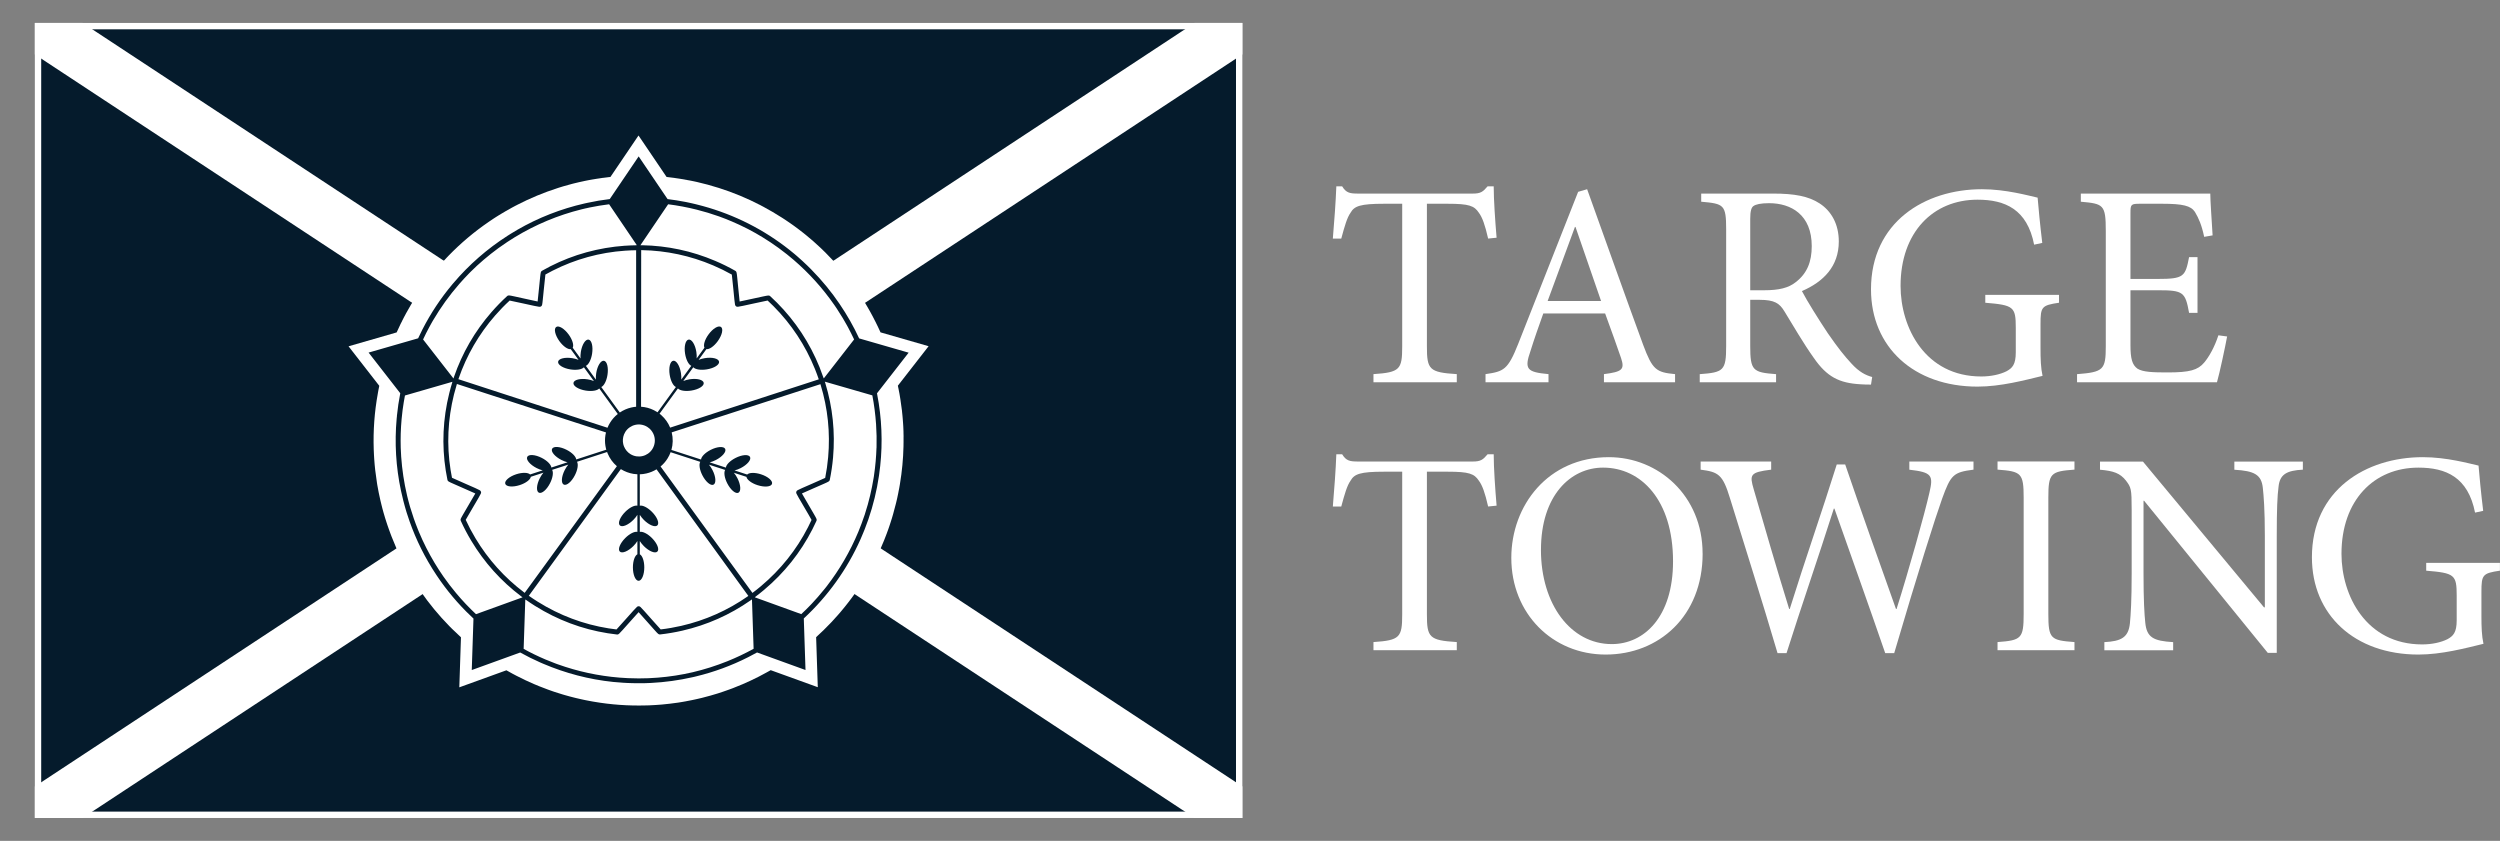 <?xml version="1.0" encoding="UTF-8"?> <svg xmlns="http://www.w3.org/2000/svg" xmlns:xlink="http://www.w3.org/1999/xlink" id="Layer_1" data-name="Layer 1" viewBox="0 0 786.37 264.5"><rect x="0" y="0" width="786.37" height="264.5" fill="#808080" stroke="none"/><defs><style> .cls-1 { fill: none; } .cls-2 { clip-path: url(#clippath); } .cls-3 { fill: #051b2c; } .cls-4 { fill: #fff; } </style><clipPath id="clippath"><rect class="cls-1" x="10.96" y="7.22" width="379.82" height="250.07"></rect></clipPath></defs><g><g><g><rect class="cls-3" x="11.96" y="8.22" width="377.82" height="248.07"></rect><path class="cls-4" d="M388.78,9.22V255.29H12.96V9.22H388.78m2-2H10.96v250.07H390.78V7.22h0Z"></path></g><g class="cls-2"><g><polygon class="cls-4" points="15.03 264.5 0 254.6 386.71 0 401.74 9.9 15.03 264.5"></polygon><polygon class="cls-4" points="401.74 254.6 386.71 264.5 0 9.9 15.03 0 401.74 254.6"></polygon></g></g></g><g><path class="cls-4" d="M284.22,137.33c0-.43-.02-.85-.03-1.28,0-.09,0-.18,0-.27-.01-.35-.03-.69-.04-1.04,0-.16-.01-.32-.02-.48-.02-.32-.04-.64-.06-.96-.01-.19-.02-.38-.04-.58-.02-.3-.04-.61-.07-.91-.02-.24-.04-.48-.06-.72,0-.11-.02-.21-.03-.32-.04-.45-.09-.9-.14-1.35v-.11c-.15-1.25-.32-2.5-.52-3.74l-.03-.17c-.06-.39-.13-.77-.19-1.16-.02-.14-.05-.27-.07-.41-.02-.1-.04-.21-.06-.31-.07-.4-.15-.79-.23-1.19-.03-.16-.06-.32-.1-.47-.04-.18-.07-.36-.11-.54l9.67-12.42-15.13-4.36c-.54-1.21-1.11-2.4-1.71-3.58l-.02-.03h0c-.19-.37-.38-.74-.57-1.11h0c-.2-.39-.41-.77-.61-1.15-.06-.12-.13-.23-.19-.35-.13-.23-.25-.45-.38-.68-.07-.12-.13-.23-.2-.35-.02-.04-.04-.08-.07-.12-.23-.4-.46-.8-.69-1.19-.06-.11-.13-.22-.19-.33-.2-.33-.4-.67-.61-1-.07-.12-.15-.24-.22-.36-.25-.4-.51-.8-.77-1.2-.13-.2-.26-.4-.4-.6-.13-.2-.26-.4-.4-.59-.17-.25-.34-.5-.51-.75-.09-.13-.18-.26-.27-.39-.2-.28-.4-.57-.6-.85-.03-.04-.06-.08-.09-.12-2.63-3.65-5.54-7.06-8.68-10.19-.15-.15-.29-.29-.44-.44-.09-.09-.19-.18-.28-.27-.31-.3-.63-.61-.94-.91l-.05-.05c-1.45-1.37-2.94-2.69-4.5-3.95l-.1-.08c-.27-.22-.54-.44-.82-.66-.07-.05-.14-.11-.21-.16-.24-.19-.48-.37-.72-.56-.1-.08-.21-.16-.31-.24-.21-.16-.41-.31-.62-.47-.14-.1-.28-.21-.42-.31-.17-.13-.35-.26-.53-.39-.18-.13-.35-.25-.53-.38-.14-.1-.28-.2-.43-.3-.21-.15-.43-.3-.64-.45-.11-.07-.22-.15-.33-.22-.25-.17-.5-.34-.75-.51-.07-.05-.15-.1-.22-.15-.29-.19-.58-.38-.88-.57l-.11-.07c-1.91-1.23-3.87-2.37-5.86-3.44-.22-.12-.43-.23-.65-.34h0s-.08-.04-.12-.07h0c-.06-.03-.13-.07-.19-.1-4.17-2.16-8.55-3.98-13.1-5.42h-.02c-2.23-.71-4.5-1.33-6.8-1.85h0c-.28-.06-.55-.12-.83-.18l-.13-.03c-.25-.05-.49-.1-.74-.15l-.1-.02c-.26-.05-.51-.1-.77-.15h-.08c-.25-.06-.51-.11-.76-.16h-.06c-.15-.04-.3-.07-.45-.09-.25-.04-.5-.09-.75-.13h-.07c-.1-.03-.21-.04-.32-.06-1.49-.24-2.98-.45-4.48-.61l-6.38-9.43-2.45-3.61h0l-8.83,13.04c-.24,.03-.47,.05-.71,.08-.05,0-.1,.01-.14,.02-.51,.06-1.02,.13-1.52,.19h-.08c-.36,.06-.73,.11-1.09,.17-.17,.02-.33,.05-.49,.07-.19,.03-.39,.06-.58,.09-.18,.03-.35,.06-.53,.09-.17,.03-.33,.06-.5,.08-.17,.03-.34,.06-.51,.09-.22,.04-.44,.08-.66,.12-.12,.02-.24,.05-.36,.07-.35,.07-.7,.14-1.05,.21-.07,.01-.14,.03-.21,.05-.37,.08-.73,.16-1.1,.24h0c-.07,.02-.13,.03-.2,.04h0c-.56,.13-1.12,.26-1.68,.4h0c-.22,.06-.45,.11-.67,.17h0c-.88,.23-1.76,.47-2.63,.73h0c-.13,.04-.27,.08-.4,.12h0c-.41,.12-.82,.25-1.23,.38h0c-.09,.03-.18,.06-.27,.09h0c-4.4,1.41-8.65,3.18-12.7,5.27h0l-.11,.06c-.11,.06-.23,.12-.34,.18h-.02c-.22,.13-.45,.24-.67,.36-.19,.1-.37,.2-.56,.3l-.13,.07c-.62,.34-1.24,.69-1.86,1.05-.07,.04-.14,.08-.2,.12-.25,.15-.51,.3-.76,.45-.14,.08-.28,.17-.42,.25-.21,.13-.42,.26-.63,.38-.19,.12-.37,.23-.56,.35-.17,.11-.34,.22-.51,.32-.24,.15-.47,.3-.71,.46-.13,.08-.25,.16-.37,.25-.32,.21-.64,.42-.95,.64-.04,.03-.08,.06-.13,.09-4.61,3.15-8.84,6.73-12.66,10.66-.11,.11-.22,.22-.32,.34-.11,.11-.22,.23-.33,.34-1.11,1.16-2.18,2.36-3.23,3.59-.04,.04-.07,.09-.11,.13-.29,.34-.57,.68-.85,1.03-.07,.09-.15,.18-.22,.27-.24,.3-.48,.6-.72,.9-.11,.14-.22,.28-.33,.42-.2,.25-.39,.51-.59,.77-.14,.19-.29,.38-.43,.57-.16,.21-.31,.42-.47,.64-.18,.24-.35,.48-.52,.72-.12,.17-.24,.34-.36,.51-.2,.29-.41,.58-.6,.87-.09,.13-.18,.26-.26,.39-.23,.34-.45,.67-.67,1.01-.06,.09-.12,.19-.18,.28-.25,.38-.49,.76-.73,1.15-.04,.06-.07,.11-.11,.17-.26,.43-.52,.85-.78,1.28l-.04,.07c-.52,.87-1.02,1.76-1.51,2.65l-.04,.08c-.08,.16-.17,.31-.25,.47-.14,.25-.27,.5-.4,.75h0c-.19,.38-.38,.75-.57,1.12h0v.03c-.17,.31-.32,.62-.48,.93h0c-.43,.88-.84,1.77-1.24,2.66h0l-15.13,4.37,9.67,12.43c-.03,.13-.05,.26-.08,.39-.05,.25-.1,.49-.15,.74,0,.05-.02,.1-.03,.15-.02,.12-.05,.25-.07,.37-.04,.21-.08,.41-.11,.62-.01,.06-.02,.13-.03,.19-1.04,5.72-1.48,11.59-1.28,17.52v.02c.02,.45,.04,.9,.06,1.35,0,.09,0,.18,.01,.26,.02,.39,.05,.78,.07,1.17,.01,.15,.02,.3,.03,.45,.02,.34,.05,.68,.08,1.02,.02,.2,.04,.41,.05,.61,.03,.3,.06,.59,.09,.89,.03,.26,.05,.51,.08,.77,0,.07,.02,.15,.03,.22,.15,1.29,.33,2.58,.53,3.86,.02,.12,.04,.25,.06,.37,0,.05,.02,.09,.02,.14,.28,1.65,.61,3.29,.99,4.93,.01,.06,.03,.11,.04,.17,.07,.31,.15,.63,.23,.94,.02,.09,.04,.18,.06,.26,.09,.35,.18,.7,.27,1.06h0l.03,.13h0s.03,.09,.04,.14c.1,.38,.2,.75,.31,1.13h0c.02,.06,.03,.11,.05,.17,.14,.5,.29,.99,.44,1.49,.04,.12,.07,.23,.11,.35h0c.1,.33,.2,.65,.31,.97,.02,.05,.03,.1,.05,.15h0c.09,.27,.17,.53,.26,.79,.04,.11,.07,.21,.11,.32h0c.11,.34,.23,.67,.35,1l.04,.11h0c.12,.33,.24,.66,.36,.99l.04,.11h0c.14,.37,.27,.73,.41,1.09h0c.46,1.18,.94,2.34,1.44,3.49l.03,.06c.11,.25,.22,.5,.34,.75,.03,.07,.07,.15,.1,.22,.11,.24,.22,.47,.33,.71,.03,.06,.06,.13,.09,.19,.25,.52,.5,1.03,.75,1.55h0v.03c.28,.54,.56,1.08,.84,1.61,.1,.2,.21,.39,.31,.59h0c.03,.06,.06,.12,.09,.17,.02,.04,.04,.07,.06,.11,.02,.03,.04,.07,.05,.1l.02,.04c.18,.32,.36,.65,.54,.97,.03,.06,.07,.12,.1,.18,.08,.14,.16,.29,.24,.43,.05,.08,.09,.16,.14,.24h0c.12,.21,.23,.41,.35,.61,.1,.17,.2,.34,.3,.51,.16,.26,.32,.52,.48,.78,.21,.35,.43,.7,.65,1.05,.12,.18,.23,.37,.35,.55,.17,.26,.34,.52,.5,.77,.09,.13,.18,.27,.27,.4,.18,.28,.37,.55,.56,.82,.06,.09,.12,.18,.18,.26,2.72,3.94,5.75,7.6,9.05,10.97,.21,.22,.42,.43,.64,.64,.06,.06,.12,.13,.19,.19,.93,.92,1.87,1.82,2.84,2.7l-.52,15.74,14.81-5.36c.62,.36,1.25,.71,1.89,1.05,.11,.06,.23,.12,.34,.18,.3,.16,.61,.32,.91,.48,1.83,.95,3.7,1.84,5.6,2.65h0l.08,.03h0c.49,.21,.99,.42,1.49,.62l.08,.03h0c.9,.36,1.8,.71,2.71,1.04h0l.31,.11c.38,.14,.75,.27,1.13,.4h0c.2,.07,.4,.14,.59,.2h0c.79,.26,1.58,.51,2.37,.75,.28,.08,.56,.17,.84,.25h0c.17,.05,.34,.1,.51,.14h0c.37,.1,.74,.21,1.11,.31h0c.6,.16,1.19,.31,1.8,.46h0c.43,.11,.86,.21,1.3,.3,.19,.04,.38,.08,.57,.13,.29,.06,.59,.13,.88,.19,.2,.04,.39,.08,.59,.12,.4,.08,.81,.16,1.21,.23,.07,.01,.15,.03,.22,.04,.14,.03,.28,.05,.42,.08,.15,.03,.31,.05,.46,.08,5.41,.94,10.94,1.34,16.53,1.18,.1,0,.19,0,.29,0,.33-.01,.67-.02,1-.04,.18,0,.35-.02,.53-.03,.25-.01,.5-.03,.75-.04,.23-.01,.45-.03,.68-.04,.19-.01,.38-.03,.57-.04,.27-.02,.54-.04,.81-.06,.12-.01,.25-.02,.37-.03,1.64-.15,3.28-.34,4.91-.58h.04c.47-.08,.94-.15,1.4-.23,.34-.06,.68-.12,1.02-.18,.06-.01,.12-.02,.18-.03,.04,0,.09-.02,.13-.03l.09-.02c.45-.08,.9-.17,1.35-.26,.15-.03,.3-.06,.45-.09,.34-.07,.68-.14,1.02-.22,.17-.04,.33-.07,.5-.11,.44-.1,.89-.2,1.33-.31h0c.05-.01,.11-.03,.16-.04h0c.17-.04,.33-.09,.5-.13,1.47-.37,2.93-.78,4.37-1.23h0c.12-.04,.25-.08,.37-.12,.51-.16,1.01-.33,1.51-.5,.1-.04,.21-.07,.31-.11h0c.33-.11,.67-.23,1-.35h0c.15-.05,.3-.11,.45-.16h0c.38-.14,.76-.28,1.14-.42h0c.06-.02,.12-.05,.18-.07,1.03-.39,2.04-.81,3.05-1.24h0c1.67-.72,3.31-1.49,4.92-2.31,.08-.04,.16-.08,.23-.12h0c.72-.37,1.44-.76,2.15-1.15,.23-.13,.46-.25,.69-.38,.04-.02,.08-.05,.13-.07,.21-.12,.41-.23,.62-.35l14.81,5.36-.52-15.74c1.65-1.5,3.24-3.05,4.77-4.67,.71-.75,1.41-1.52,2.09-2.3l.05-.06c.33-.38,.65-.76,.98-1.14,.04-.05,.09-.1,.13-.16,.29-.35,.58-.7,.87-1.05,.07-.09,.14-.17,.21-.26,.25-.32,.5-.63,.75-.95,.1-.12,.2-.25,.29-.37,.22-.28,.43-.56,.64-.84,.13-.17,.25-.33,.38-.5,.18-.24,.35-.48,.52-.72,.15-.21,.31-.43,.46-.64,.14-.19,.27-.39,.41-.59,.18-.26,.37-.53,.55-.8,.1-.15,.2-.3,.3-.44,.21-.32,.43-.64,.63-.96,.06-.1,.13-.2,.19-.29,.24-.38,.48-.75,.72-1.13,.03-.05,.06-.1,.09-.14,.87-1.41,1.7-2.84,2.48-4.29,.03-.06,.07-.12,.1-.18h0c.16-.31,.33-.61,.49-.92h0c.22-.42,.43-.84,.64-1.26h0l.02-.04h0c.26-.52,.51-1.04,.76-1.56,.03-.06,.06-.12,.09-.18,.11-.24,.22-.47,.33-.71,.03-.07,.07-.15,.1-.22,.11-.25,.23-.5,.34-.75l.03-.06c.67-1.5,1.29-3.03,1.86-4.58h0l.02-.07c.13-.35,.25-.69,.38-1.04h0c.04-.12,.09-.25,.13-.37h0c.09-.25,.17-.49,.25-.74h0c.06-.17,.11-.33,.17-.5h0c.07-.21,.14-.41,.2-.62h0c.02-.07,.05-.15,.07-.22,.11-.35,.22-.69,.33-1.04,.06-.2,.12-.4,.18-.61h0c.04-.13,.07-.25,.11-.38h0c.06-.2,.11-.4,.17-.6,.28-.99,.55-2,.8-3.01,.03-.13,.06-.27,.1-.4,.08-.32,.15-.64,.23-.97,.03-.15,.07-.29,.1-.44,.07-.32,.14-.63,.2-.95,.03-.14,.06-.29,.09-.43,.06-.31,.12-.63,.18-.94,.02-.12,.05-.23,.07-.35l.03-.13c.04-.22,.08-.43,.12-.65,.06-.35,.12-.7,.18-1.05v-.03c.64-3.83,1.01-7.71,1.1-11.64h0c.01-.49,.02-.97,.02-1.46v-.12c0-.46,0-.91,0-1.37,0-.07,0-.13,0-.2Z"></path><path class="cls-3" d="M275.85,123.72l9.96-12.79-15.57-4.49c-1.74-3.76-3.79-7.37-6.13-10.81-2.6-3.84-5.55-7.43-8.83-10.76-.05-.05-.1-.1-.15-.16-.03-.03-.07-.07-.1-.1-.32-.32-.65-.64-.97-.96-.1-.09-.19-.19-.29-.28-.33-.32-.67-.63-1-.94-.12-.11-.24-.22-.36-.34-.33-.3-.65-.59-.98-.88h-.01c-.13-.12-.26-.24-.38-.35-.1-.08-.19-.17-.29-.25-.08-.07-.17-.14-.25-.22-.13-.11-.27-.23-.4-.34-.05-.04-.1-.09-.15-.13-.11-.09-.21-.18-.32-.26-.04-.03-.07-.06-.11-.09-.36-.3-.72-.59-1.08-.88-.04-.03-.07-.06-.11-.09-.47-.37-.94-.73-1.41-1.09l-.02-.02-.03-.02c-8.24-6.22-17.65-10.68-27.67-13.15-.09-.02-.18-.04-.27-.07-.39-.1-.79-.19-1.18-.28-.04,0-.09-.02-.13-.03-.43-.1-.86-.19-1.29-.28-.08-.02-.15-.03-.23-.05-.17-.03-.33-.07-.5-.1l-.16-.03c-1.81-.35-3.63-.64-5.46-.86l-9.09-13.43-9.09,13.42c-2.36,.28-4.71,.68-7.04,1.19-.06,.01-.12,.03-.18,.04-.23,.05-.46,.1-.69,.15-7.43,1.69-14.58,4.48-21.2,8.31-.66,.38-1.31,.78-1.96,1.18l-.1,.06c-.09,.06-.18,.11-.27,.17-.07,.05-.15,.09-.22,.14-.16,.1-.33,.21-.49,.31-6.42,4.11-12.15,9.13-17.04,14.89-.1,.12-.2,.23-.3,.35-.03,.04-.06,.07-.09,.11-3.61,4.31-6.72,9-9.31,14.04-.49,.95-.95,1.9-1.39,2.86l-15.58,4.49,9.96,12.79c-.46,2.34-.81,4.7-1.05,7.08v.15c-.04,.25-.06,.49-.08,.74-.69,7.58-.24,15.24,1.36,22.71,.21,.97,.43,1.93,.68,2.89v.03c.06,.2,.11,.4,.16,.6,.11,.41,.22,.83,.33,1.24,.05,.19,.11,.38,.16,.57,.03,.1,.06,.21,.09,.31,.07,.25,.15,.49,.22,.74l.03,.09v.04c.1,.29,.19,.58,.28,.86h0c1.89,5.96,4.5,11.63,7.77,16.91,.08,.13,.16,.26,.24,.39l.08,.12c2.98,4.76,6.48,9.17,10.47,13.19,.75,.75,1.51,1.49,2.29,2.21l-.54,16.2,15.24-5.52c2.08,1.16,4.22,2.22,6.4,3.18l.15,.06c.22,.1,.45,.19,.67,.29,7,2.99,14.42,4.94,22.02,5.73,1.11,.12,2.23,.21,3.36,.27h.11c.3,.02,.6,.04,.9,.05,.1,0,.21,.01,.31,.01,.23,.01,.46,.02,.69,.03,.39,.01,.79,.02,1.18,.03,.04,0,.08,0,.12,0h0c.46,0,.93,.01,1.39,.01,.17,0,.34,0,.51,0,.19,0,.37,0,.56,0,.24,0,.48,0,.73-.01,.04,0,.09,0,.13,0,.53-.01,1.06-.03,1.59-.06,.09,0,.17,0,.26-.01,4.43-.22,8.83-.83,13.15-1.81,.21-.05,.41-.09,.62-.14,.13-.03,.27-.06,.4-.1,5.69-1.37,11.19-3.39,16.44-6.05,.95-.48,1.88-.98,2.81-1.49l15.24,5.52-.54-16.22c7.57-7.01,13.66-15.5,17.85-24.93,.27-.61,.53-1.22,.78-1.84,.14-.35,.29-.7,.43-1.05,.04-.1,.08-.2,.12-.3,.39-1,.76-2.01,1.12-3.02,1.55-4.51,2.67-9.11,3.35-13.78v-.03c.01-.06,.02-.12,.03-.18,1.09-7.5,1.06-15.07-.11-22.58-.16-1.05-.35-2.09-.55-3.13Zm-65.72-59.47c3.02,.38,6.03,.95,8.99,1.69,2.4,.6,4.76,1.32,7.07,2.14,1.34,.48,2.67,1.01,3.99,1.57,1.58,.67,3.14,1.4,4.66,2.17,.13,.07,.26,.13,.39,.2,.08,.04,.16,.08,.24,.12,1.48,.77,2.94,1.6,4.38,2.48,.83,.51,1.66,1.04,2.46,1.57,.85,.57,1.7,1.16,2.53,1.76l.03,.02c.9,.65,1.79,1.33,2.66,2.03,.7,.56,1.4,1.14,2.08,1.72,4.88,4.19,9.18,8.96,12.83,14.22,.23,.33,.45,.65,.67,.98,.05,.08,.1,.15,.15,.23,.64,.97,1.26,1.95,1.86,2.95,.46,.77,.9,1.54,1.33,2.32,.03,.05,.06,.1,.08,.15,.07,.13,.14,.25,.21,.38,.67,1.25,1.31,2.53,1.92,3.82l-9.54,12.26-.07-.2h-.03c-.37-1.07-.76-2.14-1.18-3.19l-.04-.11c-3.1-7.67-7.61-14.51-13.4-20.32-.7-.7-1.42-1.39-2.14-2.05-.34-.31-.55-.26-2.24,.09-.92,.19-2.14,.46-3.32,.72-1.44,.32-3.13,.69-4.05,.87-.11-.93-.28-2.65-.42-4.11-.12-1.2-.24-2.45-.33-3.38-.18-1.71-.21-1.93-.6-2.16-2.04-1.16-4.18-2.22-6.36-3.14-7.33-3.12-15.06-4.77-22.99-4.91-.17,0-.34,0-.51,0l8.72-12.88Zm41.16,92.42c.46,.81,1.09,1.88,1.71,2.93,.87,1.48,1.92,3.27,2.27,3.94-.35,.77-.73,1.54-1.11,2.29-3.64,7.12-8.62,13.35-14.8,18.54l-.09,.08c-.84,.71-1.71,1.39-2.59,2.05l-28.9-39.77c.85-.71,1.59-1.55,2.19-2.51,.4-.63,.72-1.3,.97-1.98l9.32,3.03c-.46,.78-.22,2.49,.67,4.23,1.06,2.07,2.63,3.39,3.51,2.94,.88-.45,.74-2.5-.32-4.57-.34-.66-.72-1.24-1.12-1.71l5.09,1.65c-.46,.78-.22,2.49,.67,4.23,1.06,2.07,2.63,3.39,3.51,2.94,.88-.45,.74-2.5-.32-4.57-.34-.66-.72-1.24-1.12-1.71l3.96,1.29c.15,.89,1.56,1.99,3.48,2.61,2.21,.72,4.26,.54,4.56-.4,.31-.94-1.24-2.29-3.46-3.01-1.92-.62-3.71-.57-4.35,.07l-3.96-1.29c.6-.15,1.26-.39,1.92-.73,2.07-1.06,3.39-2.63,2.94-3.51-.45-.88-2.5-.74-4.57,.32-1.74,.89-2.94,2.13-3.02,3.03l-5.09-1.65c.6-.15,1.26-.39,1.92-.73,2.07-1.06,3.39-2.63,2.94-3.51-.45-.88-2.5-.74-4.57,.32-1.74,.89-2.94,2.13-3.02,3.03l-9.32-3.02c.51-1.78,.55-3.68,.09-5.52l46.78-15.16c.02,.06,.04,.13,.06,.19,2.26,7.39,3.06,15.06,2.37,22.79-.19,2.18-.51,4.37-.93,6.5-.69,.33-2.58,1.16-4.15,1.84-1.1,.48-2.25,.98-3.09,1.35-1.46,.65-1.73,.77-1.84,1.15-.14,.37-.01,.59,.81,2.02Zm-100.02-2.02c-.11-.38-.37-.5-1.84-1.16-.85-.38-1.99-.88-3.1-1.36-1.57-.69-3.47-1.52-4.16-1.85-.17-.83-.32-1.67-.45-2.51-1.24-7.9-.87-15.87,1.08-23.7l.03-.11c.27-1.07,.57-2.13,.89-3.18l46.89,15.24c-.14,.58-.24,1.17-.28,1.77-.08,1.08,.01,2.17,.26,3.23,.03,.12,.06,.25,.1,.37,0,.02,.01,.04,.02,.06l-9.46,3.07c-.08-.9-1.29-2.15-3.02-3.03-2.07-1.06-4.12-1.2-4.57-.32-.45,.88,.87,2.46,2.94,3.51,.66,.34,1.31,.58,1.92,.73l-5.09,1.65c-.08-.9-1.29-2.15-3.02-3.03-2.07-1.06-4.12-1.2-4.57-.32-.45,.88,.87,2.46,2.94,3.51,.66,.34,1.31,.58,1.92,.73l-3.96,1.29c-.64-.64-2.43-.69-4.35-.07-2.21,.72-3.76,2.07-3.46,3.01s2.35,1.12,4.56,.4c1.92-.62,3.34-1.72,3.48-2.61l3.96-1.29c-.4,.47-.79,1.06-1.12,1.71-1.06,2.07-1.2,4.12-.32,4.57,.88,.45,2.46-.87,3.51-2.94,.89-1.74,1.13-3.46,.67-4.23l5.09-1.65c-.4,.47-.79,1.06-1.12,1.71-1.06,2.07-1.2,4.12-.32,4.57,.88,.45,2.46-.87,3.51-2.94,.89-1.74,1.13-3.46,.67-4.23l9.46-3.07s.02,.05,.03,.08c.05,.13,.1,.26,.15,.39,.65,1.55,1.63,2.91,2.9,3.99l-29,39.84-.16-.12c-6.17-4.65-11.32-10.38-15.32-17.04-1.13-1.88-2.16-3.83-3.07-5.81,.36-.67,1.41-2.45,2.28-3.92,.61-1.04,1.24-2.11,1.71-2.92,.8-1.39,.95-1.65,.81-2.01Zm48.83-26.71c-.51,.04-1.02,.12-1.53,.24-1.3,.3-2.52,.83-3.61,1.58l-5.83-8.02c.83-.36,1.65-1.89,1.95-3.81,.36-2.3-.13-4.29-1.11-4.45-.98-.16-2.07,1.58-2.43,3.88-.12,.73-.14,1.43-.1,2.05l-3.15-4.33c.83-.36,1.65-1.89,1.95-3.81,.36-2.3-.13-4.29-1.11-4.45-.98-.16-2.07,1.58-2.43,3.88-.12,.73-.14,1.43-.1,2.05l-2.45-3.37c.41-.81-.09-2.53-1.28-4.16-1.37-1.88-3.13-2.94-3.93-2.36-.8,.58-.34,2.58,1.03,4.47,1.19,1.63,2.66,2.64,3.56,2.5l2.45,3.37c-.57-.24-1.25-.42-1.98-.54-2.3-.36-4.29,.13-4.45,1.11-.16,.98,1.58,2.07,3.88,2.43,1.93,.31,3.64,0,4.23-.67l3.15,4.33c-.57-.24-1.25-.42-1.98-.54-2.3-.36-4.29,.13-4.45,1.11-.16,.98,1.58,2.07,3.88,2.43,1.93,.31,3.64,0,4.23-.67l5.83,8.03c-.95,.75-1.75,1.65-2.4,2.69-.33,.52-.61,1.07-.84,1.64l-46.9-15.28c.02-.06,.04-.13,.07-.19,2.52-7.31,6.38-13.98,11.48-19.83,1.44-1.65,2.98-3.24,4.58-4.71,.75,.13,2.77,.58,4.43,.95,1.18,.26,2.39,.53,3.3,.72,1.57,.33,1.86,.39,2.16,.15,.33-.21,.36-.47,.53-2.11,.1-.92,.22-2.17,.34-3.37,.17-1.7,.37-3.77,.48-4.53,.74-.41,1.49-.82,2.25-1.2,7.13-3.62,14.82-5.74,22.87-6.3h.12c1.1-.08,2.2-.13,3.3-.14v49.25Zm-4.83,19.61h.02l.02,.02c1.22,.76,2.55,1.26,3.95,1.49,.41,.07,.82,.1,1.23,.12v9.88c-.88-.2-2.44,.56-3.82,1.94-1.65,1.65-2.41,3.55-1.71,4.25,.7,.7,2.6-.07,4.25-1.71,.52-.52,.96-1.07,1.28-1.6v5.36c-.88-.2-2.44,.56-3.82,1.94-1.65,1.65-2.41,3.55-1.71,4.25,.7,.7,2.6-.07,4.25-1.71,.52-.52,.96-1.07,1.28-1.6v4.17c-.81,.41-1.41,2.1-1.41,4.12,0,2.33,.8,4.22,1.79,4.22s1.79-1.89,1.79-4.22c0-2.02-.6-3.7-1.41-4.12v-4.17c.33,.53,.76,1.08,1.28,1.6,1.65,1.65,3.55,2.41,4.25,1.71,.7-.7-.07-2.6-1.71-4.25-1.38-1.38-2.94-2.14-3.82-1.94v-5.36c.33,.53,.76,1.08,1.28,1.6,1.65,1.65,3.55,2.41,4.25,1.71,.7-.7-.07-2.6-1.71-4.25-1.38-1.38-2.94-2.14-3.82-1.94v-9.87c.69-.02,1.39-.11,2.08-.27,1.13-.26,2.2-.7,3.18-1.3l28.88,39.82c-.05,.04-.11,.08-.16,.12-6.33,4.43-13.38,7.56-20.94,9.3-2.14,.49-4.31,.87-6.47,1.12-.53-.55-1.9-2.1-3.03-3.38-.8-.9-1.62-1.84-2.24-2.52-1.07-1.19-1.27-1.41-1.66-1.39-.39-.02-.56,.17-1.67,1.39-.62,.69-1.45,1.62-2.26,2.53-1.14,1.28-2.51,2.83-3.04,3.38-.84-.1-1.69-.22-2.52-.35-7.89-1.26-15.36-4.07-22.21-8.35l-.1-.06c-.93-.58-1.85-1.2-2.75-1.83l28.95-39.85Zm15.52-13.05c-.61-1.47-1.53-2.79-2.72-3.86-.2-.18-.4-.35-.61-.51l5.78-7.95c.6,.68,2.3,.98,4.23,.67,2.3-.36,4.04-1.45,3.88-2.43-.16-.98-2.15-1.48-4.45-1.11-.73,.12-1.4,.3-1.98,.54l3.15-4.33c.6,.68,2.3,.98,4.23,.67,2.3-.36,4.04-1.45,3.88-2.43-.16-.98-2.15-1.48-4.45-1.11-.73,.12-1.4,.3-1.98,.54l2.45-3.37c.9,.14,2.37-.87,3.56-2.5,1.37-1.88,1.83-3.88,1.03-4.47-.8-.58-2.56,.47-3.93,2.36-1.19,1.63-1.69,3.35-1.28,4.16l-2.45,3.37c.05-.62,.02-1.32-.1-2.05-.36-2.3-1.45-4.04-2.43-3.88-.98,.16-1.48,2.15-1.11,4.45,.31,1.93,1.12,3.46,1.95,3.81l-3.15,4.33c.05-.62,.02-1.32-.1-2.05-.36-2.3-1.45-4.04-2.43-3.88-.98,.16-1.48,2.15-1.11,4.45,.31,1.93,1.12,3.46,1.95,3.81l-5.78,7.96c-.08-.05-.15-.1-.23-.15-1.22-.76-2.55-1.27-3.95-1.49-.33-.05-.67-.09-1-.11l.04-49.26c.07,0,.13,0,.2,0,7.73,.14,15.27,1.75,22.41,4.79,2.02,.86,4,1.83,5.9,2.9,.1,.76,.3,2.81,.47,4.51,.12,1.2,.23,2.44,.33,3.36,.17,1.6,.2,1.89,.53,2.11,.31,.24,.59,.18,2.17-.15,.91-.19,2.13-.46,3.31-.72,1.67-.37,3.7-.81,4.45-.95,.62,.57,1.24,1.17,1.84,1.77,5.64,5.66,10.04,12.33,13.06,19.81l.04,.11c.41,1.02,.8,2.06,1.15,3.1l-46.76,15.19Zm-75.76-31.61s.05-.09,.08-.14c.19-.34,.37-.68,.56-1.02l.07-.12c.04-.07,.07-.13,.11-.2,.12-.21,.25-.43,.37-.64,2.36-4.02,5.09-7.83,8.2-11.4,.99-1.14,2.01-2.24,3.06-3.31l.03-.03c.17-.18,.35-.35,.52-.53,1.31-1.31,2.68-2.57,4.1-3.78,.74-.63,1.5-1.26,2.26-1.86,.8-.64,1.63-1.26,2.45-1.86l.03-.02c.9-.65,1.82-1.29,2.75-1.9,.75-.49,1.51-.98,2.28-1.45,6.55-3.99,13.63-6.95,21.04-8.79,.47-.12,.93-.23,1.4-.33h.04c.35-.09,.71-.16,1.06-.24,2.03-.42,4.09-.76,6.16-1.02l8.71,12.87h-.22v.03c-1.13,.02-2.28,.06-3.41,.14h-.12c-8.26,.59-16.15,2.76-23.46,6.47-.88,.45-1.76,.92-2.61,1.41-.4,.23-.42,.45-.61,2.16-.1,.93-.22,2.18-.34,3.38-.14,1.46-.31,3.19-.43,4.12-.92-.18-2.61-.56-4.04-.88-1.18-.26-2.4-.53-3.31-.73-1.69-.36-1.9-.4-2.24-.09-1.73,1.58-3.4,3.29-4.95,5.08-5.23,6.01-9.19,12.85-11.77,20.35-.06,.16-.11,.32-.16,.49l-9.56-12.28c.61-1.31,1.26-2.61,1.95-3.88Zm14.7,90.3c-2.22-2.08-4.32-4.3-6.28-6.65-1.41-1.69-2.74-3.42-3.98-5.2-.97-1.4-1.9-2.83-2.78-4.3-1.86-3.11-3.49-6.31-4.87-9.61l-.03-.07c-.02-.05-.05-.11-.07-.17-.1-.25-.2-.49-.3-.74-.91-2.25-1.7-4.55-2.39-6.87-.02-.08-.05-.16-.07-.24-.05-.16-.09-.32-.14-.48-.15-.52-.29-1.04-.42-1.56-.02-.07-.04-.14-.05-.21-.04-.17-.09-.34-.13-.51-.05-.19-.09-.37-.14-.56-.02-.09-.04-.18-.06-.26-.93-3.95-1.54-8-1.83-12.12-.06-.93-.11-1.85-.14-2.78-.09-2.98,0-5.98,.27-8.99,.08-.89,.17-1.78,.29-2.67l.02-.15c.02-.15,.04-.3,.06-.44,.19-1.41,.42-2.81,.69-4.21l14.92-4.31-.07,.2h.03c-.34,1.09-.65,2.19-.92,3.29l-.03,.12c-2,8.03-2.37,16.21-1.1,24.31,.15,.97,.33,1.96,.53,2.92,.09,.45,.29,.54,1.87,1.24,.85,.38,2,.89,3.11,1.37,1.35,.59,2.94,1.29,3.79,1.68-.46,.82-1.34,2.31-2.08,3.57-.61,1.04-1.25,2.12-1.71,2.93-.86,1.49-.97,1.68-.78,2.1,.97,2.14,2.08,4.25,3.3,6.28,4.1,6.83,9.38,12.71,15.71,17.48,.14,.1,.27,.2,.41,.31l-14.62,5.29Zm79.06,14.8c-3.56,1.43-7.19,2.58-10.87,3.45-3.6,.84-7.27,1.41-11.01,1.71-.97,.08-1.95,.14-2.92,.18-1.02,.04-2.06,.06-3.08,.06h-.04c-1.11,0-2.23-.03-3.34-.08-.89-.04-1.8-.1-2.69-.17-6.63-.54-13.13-1.94-19.37-4.18-.13-.05-.26-.1-.39-.14-.18-.07-.36-.13-.54-.2-1.02-.39-2.04-.79-3.05-1.22-2.33-.99-4.59-2.09-6.78-3.3l.52-15.54,.17,.13,.02-.02c.93,.65,1.88,1.29,2.84,1.89l.1,.06c7.02,4.39,14.68,7.27,22.78,8.56,.97,.16,1.96,.29,2.94,.4,.04,0,.09,0,.12,0,.37,0,.59-.25,1.63-1.4,.63-.69,1.46-1.63,2.27-2.54,.98-1.1,2.13-2.4,2.77-3.09,.63,.69,1.78,1.98,2.75,3.08,.8,.91,1.63,1.84,2.26,2.54,1.15,1.28,1.3,1.44,1.76,1.39,2.33-.26,4.68-.66,6.99-1.19,7.76-1.78,14.99-4.99,21.48-9.54,.14-.1,.28-.2,.42-.3l.52,15.54c-2.67,1.47-5.43,2.78-8.26,3.92Zm46.91-67.15c-.05,1.42-.13,2.85-.26,4.28-.13,1.5-.31,2.99-.53,4.47v.06c-.05,.24-.08,.48-.12,.72-.3,1.83-.66,3.66-1.09,5.47-.23,.94-.47,1.9-.73,2.83-.28,.98-.58,1.98-.89,2.94v.04c-.36,1.05-.73,2.12-1.12,3.16-.31,.84-.65,1.68-.99,2.51-2.56,6.14-5.91,11.89-9.96,17.13-.08,.11-.17,.21-.25,.32-.12,.16-.25,.31-.37,.46-.68,.85-1.38,1.69-2.1,2.51-.59,.67-1.18,1.33-1.79,1.98-.04,.05-.09,.09-.13,.14-.09,.1-.19,.2-.28,.3-.98,1.03-2,2.03-3.05,3.01l-14.61-5.29,.17-.13-.02-.02c.91-.68,1.81-1.39,2.68-2.12l.09-.08c6.34-5.32,11.45-11.72,15.18-19.02,.45-.88,.88-1.78,1.29-2.67,.19-.41,.08-.61-.78-2.1-.46-.81-1.1-1.89-1.71-2.94-.74-1.27-1.62-2.77-2.08-3.59,.85-.39,2.44-1.08,3.78-1.67,1.11-.48,2.26-.98,3.11-1.36,1.57-.7,1.78-.79,1.87-1.24,.47-2.3,.82-4.66,1.03-7.02,.7-7.93-.12-15.8-2.43-23.38-.05-.16-.1-.33-.15-.49l14.94,4.31c.57,2.99,.96,6.02,1.17,9.07,.17,2.47,.22,4.94,.15,7.39Z"></path><path class="cls-4" d="M196.16,140.11c-.02-.07-.04-.14-.06-.22-.02-.06-.03-.12-.05-.18-.12-.5-.16-1.02-.12-1.53,.04-.52,.16-1.04,.35-1.52,.11-.27,.25-.54,.4-.79,.36-.58,.82-1.06,1.38-1.45,.53-.37,1.13-.64,1.76-.78,.64-.15,1.29-.17,1.93-.06,.66,.11,1.29,.34,1.87,.71,.25,.15,.48,.33,.69,.52,.65,.59,1.14,1.34,1.42,2.18h0c.46,1.43,.27,2.97-.52,4.24-.36,.58-.82,1.06-1.37,1.45-.53,.37-1.13,.64-1.76,.78-.64,.15-1.28,.17-1.93,.07-.66-.11-1.29-.34-1.87-.7h0c-.89-.56-1.57-1.37-1.97-2.33-.03-.06-.05-.12-.07-.18-.02-.06-.05-.13-.07-.2h0Z"></path></g></g><g><path class="cls-4" d="M468.09,75.05c-1-4.38-1.83-6.67-2.92-8.13-1.46-2.19-3.01-2.83-9.86-2.83h-6.48v44.92c0,7.21,.73,8.13,9.4,8.67v2.56h-26.21v-2.56c8.31-.55,9.04-1.46,9.04-8.67v-44.92h-5.66c-7.58,0-9.4,.73-10.59,2.83-1.1,1.55-1.83,4.11-2.92,8.13h-2.65c.46-5.48,.91-11.41,1.1-16.44h1.83c1.28,2.1,2.47,2.28,5.02,2.28h36.07c2.47,0,3.2-.55,4.66-2.28h1.92c0,4.2,.46,10.87,.91,16.16l-2.65,.27Z"></path><path class="cls-4" d="M504.52,120.24v-2.56c5.75-.73,6.57-1.46,5.39-5.02-1.19-3.56-3.01-8.49-5.02-14.06h-19.45c-1.46,4.11-2.83,7.94-4.02,11.78-2.01,5.75-1.19,6.67,5.66,7.3v2.56h-19.81v-2.56c5.75-.82,7.03-1.37,10.23-9.4l18.9-47.94,2.83-.82c5.66,15.7,11.78,33.05,17.62,48.94,2.92,7.85,4.11,8.67,10.04,9.22v2.56h-22.37Zm-8.95-48.85h-.18c-2.92,7.85-5.84,15.8-8.58,23.28h16.8l-8.04-23.28Z"></path><path class="cls-4" d="M588.51,120.97c-1.1,0-2.1,0-3.2-.09-6.85-.37-10.68-2.37-14.79-8.31-3.2-4.47-6.48-10.14-9.22-14.61-1.55-2.56-3.1-3.65-7.85-3.65h-2.92v14.52c0,7.76,.82,8.31,8.13,8.86v2.56h-24.01v-2.56c7.49-.55,8.31-1.1,8.31-8.86v-36.71c0-7.76-.73-8.04-7.85-8.67v-2.56h22.64c6.67,0,11.14,.82,14.61,3.1,3.65,2.37,6.03,6.48,6.03,11.96,0,7.85-4.84,12.69-11.6,15.61,1.55,3.01,5.39,9.13,8.13,13.24,3.29,4.75,5.2,7.12,7.4,9.5,2.47,2.74,4.57,3.74,6.57,4.29l-.37,2.37Zm-33.6-29.67c4.66,0,7.67-.73,9.95-2.56,3.56-2.74,5.02-6.39,5.02-11.32,0-9.86-6.48-13.51-13.42-13.51-2.65,0-4.2,.37-4.93,.91-.64,.46-1,1.55-1,4.02v22.46h4.38Z"></path><path class="cls-4" d="M647.68,95.22c-5.48,.82-5.84,1.28-5.84,6.67v7.76c0,3.2,.09,6.12,.64,8.58-5.66,1.37-13.15,3.38-20.45,3.38-20.09,0-33.51-12.51-33.51-30.59,0-21.18,16.98-31.5,34.88-31.5,7.58,0,14.61,2.01,17.53,2.65,.27,3.2,.73,8.22,1.46,14.24l-2.56,.55c-2.19-11.14-9.13-14.15-17.81-14.15-13.97,0-24.2,10.23-24.2,27.12,0,13.15,7.76,28.49,25.38,28.49,3.1,0,5.93-.64,7.94-1.64,1.83-1,2.92-2.1,2.92-5.94v-7.76c0-6.57-.64-7.12-9.59-7.85v-2.47h23.19v2.47Z"></path><path class="cls-4" d="M700.54,105.82c-.55,3.01-2.37,11.6-3.2,14.43h-44.01v-2.56c8.31-.64,9.04-1.37,9.04-8.77v-36.34c0-8.22-.73-8.49-7.85-9.13v-2.56h40.72c0,2.28,.46,8.49,.73,13.15l-2.65,.46c-.82-3.84-1.73-5.84-2.92-7.85-1.28-1.92-3.74-2.56-10.32-2.56h-6.94c-2.83,0-3.01,.18-3.01,2.92v20.73h8.58c8.22,0,8.67-.73,9.86-6.85h2.65v17.53h-2.65c-1.19-6.57-1.83-7.12-9.77-7.12h-8.67v17.26c0,4.29,.55,6.21,2.19,7.4,1.73,1.1,4.93,1.19,9.5,1.19,6.94,0,9.5-.73,11.5-3.1,1.55-1.83,3.29-4.93,4.47-8.58l2.74,.37Z"></path><path class="cls-4" d="M468.09,159.33c-1-4.38-1.83-6.67-2.92-8.13-1.46-2.19-3.01-2.83-9.86-2.83h-6.48v44.92c0,7.21,.73,8.13,9.4,8.67v2.56h-26.21v-2.56c8.31-.55,9.04-1.46,9.04-8.67v-44.92h-5.66c-7.58,0-9.4,.73-10.59,2.83-1.1,1.55-1.83,4.11-2.92,8.13h-2.65c.46-5.48,.91-11.41,1.1-16.44h1.83c1.28,2.1,2.47,2.28,5.02,2.28h36.07c2.47,0,3.2-.55,4.66-2.28h1.92c0,4.2,.46,10.87,.91,16.16l-2.65,.27Z"></path><path class="cls-4" d="M535.56,174.12c0,19.72-13.79,31.77-30.5,31.77s-29.68-12.87-29.68-30.41c0-16.44,11.5-31.68,30.68-31.68,15.52,0,29.49,12.05,29.49,30.31Zm-50.86-1.19c0,17.17,9.4,29.67,22.28,29.67,10.14,0,19.27-8.49,19.27-26.02,0-19.27-10.04-29.49-22-29.49-10.23,0-19.54,8.77-19.54,25.84Z"></path><path class="cls-4" d="M620.75,147.73c-6.3,.82-7.12,1.55-9.86,9.13-2.1,5.84-7.58,23.1-15.07,48.58h-2.83c-5.02-14.61-11.32-32.23-15.98-45.47h-.18c-5.11,16.07-10.23,30.77-14.88,45.47h-2.83c-4.84-16.44-9.95-32.51-14.97-48.76-2.28-7.49-3.65-8.22-9.22-8.95v-2.56h22.19v2.56c-6.67,.82-6.85,1.55-5.48,6.21,3.56,12.33,7.12,24.65,11.14,37.62h.18c4.84-15.52,10.14-30.59,14.79-45.47h2.65c5.11,14.97,10.41,29.77,15.98,45.47h.18c3.84-12.14,8.86-30.04,10.32-36.52,1.28-5.48,.91-6.48-6.3-7.3v-2.56h20.18v2.56Z"></path><path class="cls-4" d="M628.32,204.52v-2.56c7.49-.55,8.22-1.1,8.22-8.86v-36.52c0-7.76-.73-8.31-8.22-8.86v-2.56h24.2v2.56c-7.49,.55-8.22,1.1-8.22,8.86v36.52c0,7.85,.73,8.31,8.22,8.86v2.56h-24.2Z"></path><path class="cls-4" d="M724.37,147.73c-5.11,.27-7.3,1.46-7.67,5.48-.36,2.74-.55,6.85-.55,15.34v36.8h-2.83l-38.9-47.84h-.18v22.92c0,8.4,.27,12.78,.55,15.43,.46,4.66,2.56,5.75,8.77,6.12v2.56h-21.64v-2.56c5.3-.27,7.58-1.46,8.04-5.93,.27-2.83,.55-7.21,.55-15.61v-20.09c0-6.67-.18-7.03-1.83-9.22-1.83-2.28-3.84-3.01-8.13-3.38v-2.56h13.51l38.07,45.84h.27v-22.46c0-8.4-.37-12.6-.64-15.16-.46-4.11-2.65-5.3-8.95-5.66v-2.56h21.55v2.56Z"></path><path class="cls-4" d="M786.37,179.5c-5.48,.82-5.84,1.28-5.84,6.67v7.76c0,3.2,.09,6.12,.64,8.58-5.66,1.37-13.15,3.38-20.45,3.38-20.09,0-33.51-12.51-33.51-30.59,0-21.18,16.98-31.5,34.88-31.5,7.58,0,14.61,2.01,17.53,2.65,.27,3.2,.73,8.22,1.46,14.24l-2.56,.55c-2.19-11.14-9.13-14.15-17.81-14.15-13.97,0-24.2,10.23-24.2,27.12,0,13.15,7.76,28.49,25.38,28.49,3.1,0,5.93-.64,7.94-1.64,1.83-1,2.92-2.1,2.92-5.94v-7.76c0-6.57-.64-7.12-9.59-7.85v-2.47h23.19v2.47Z"></path></g></svg> 